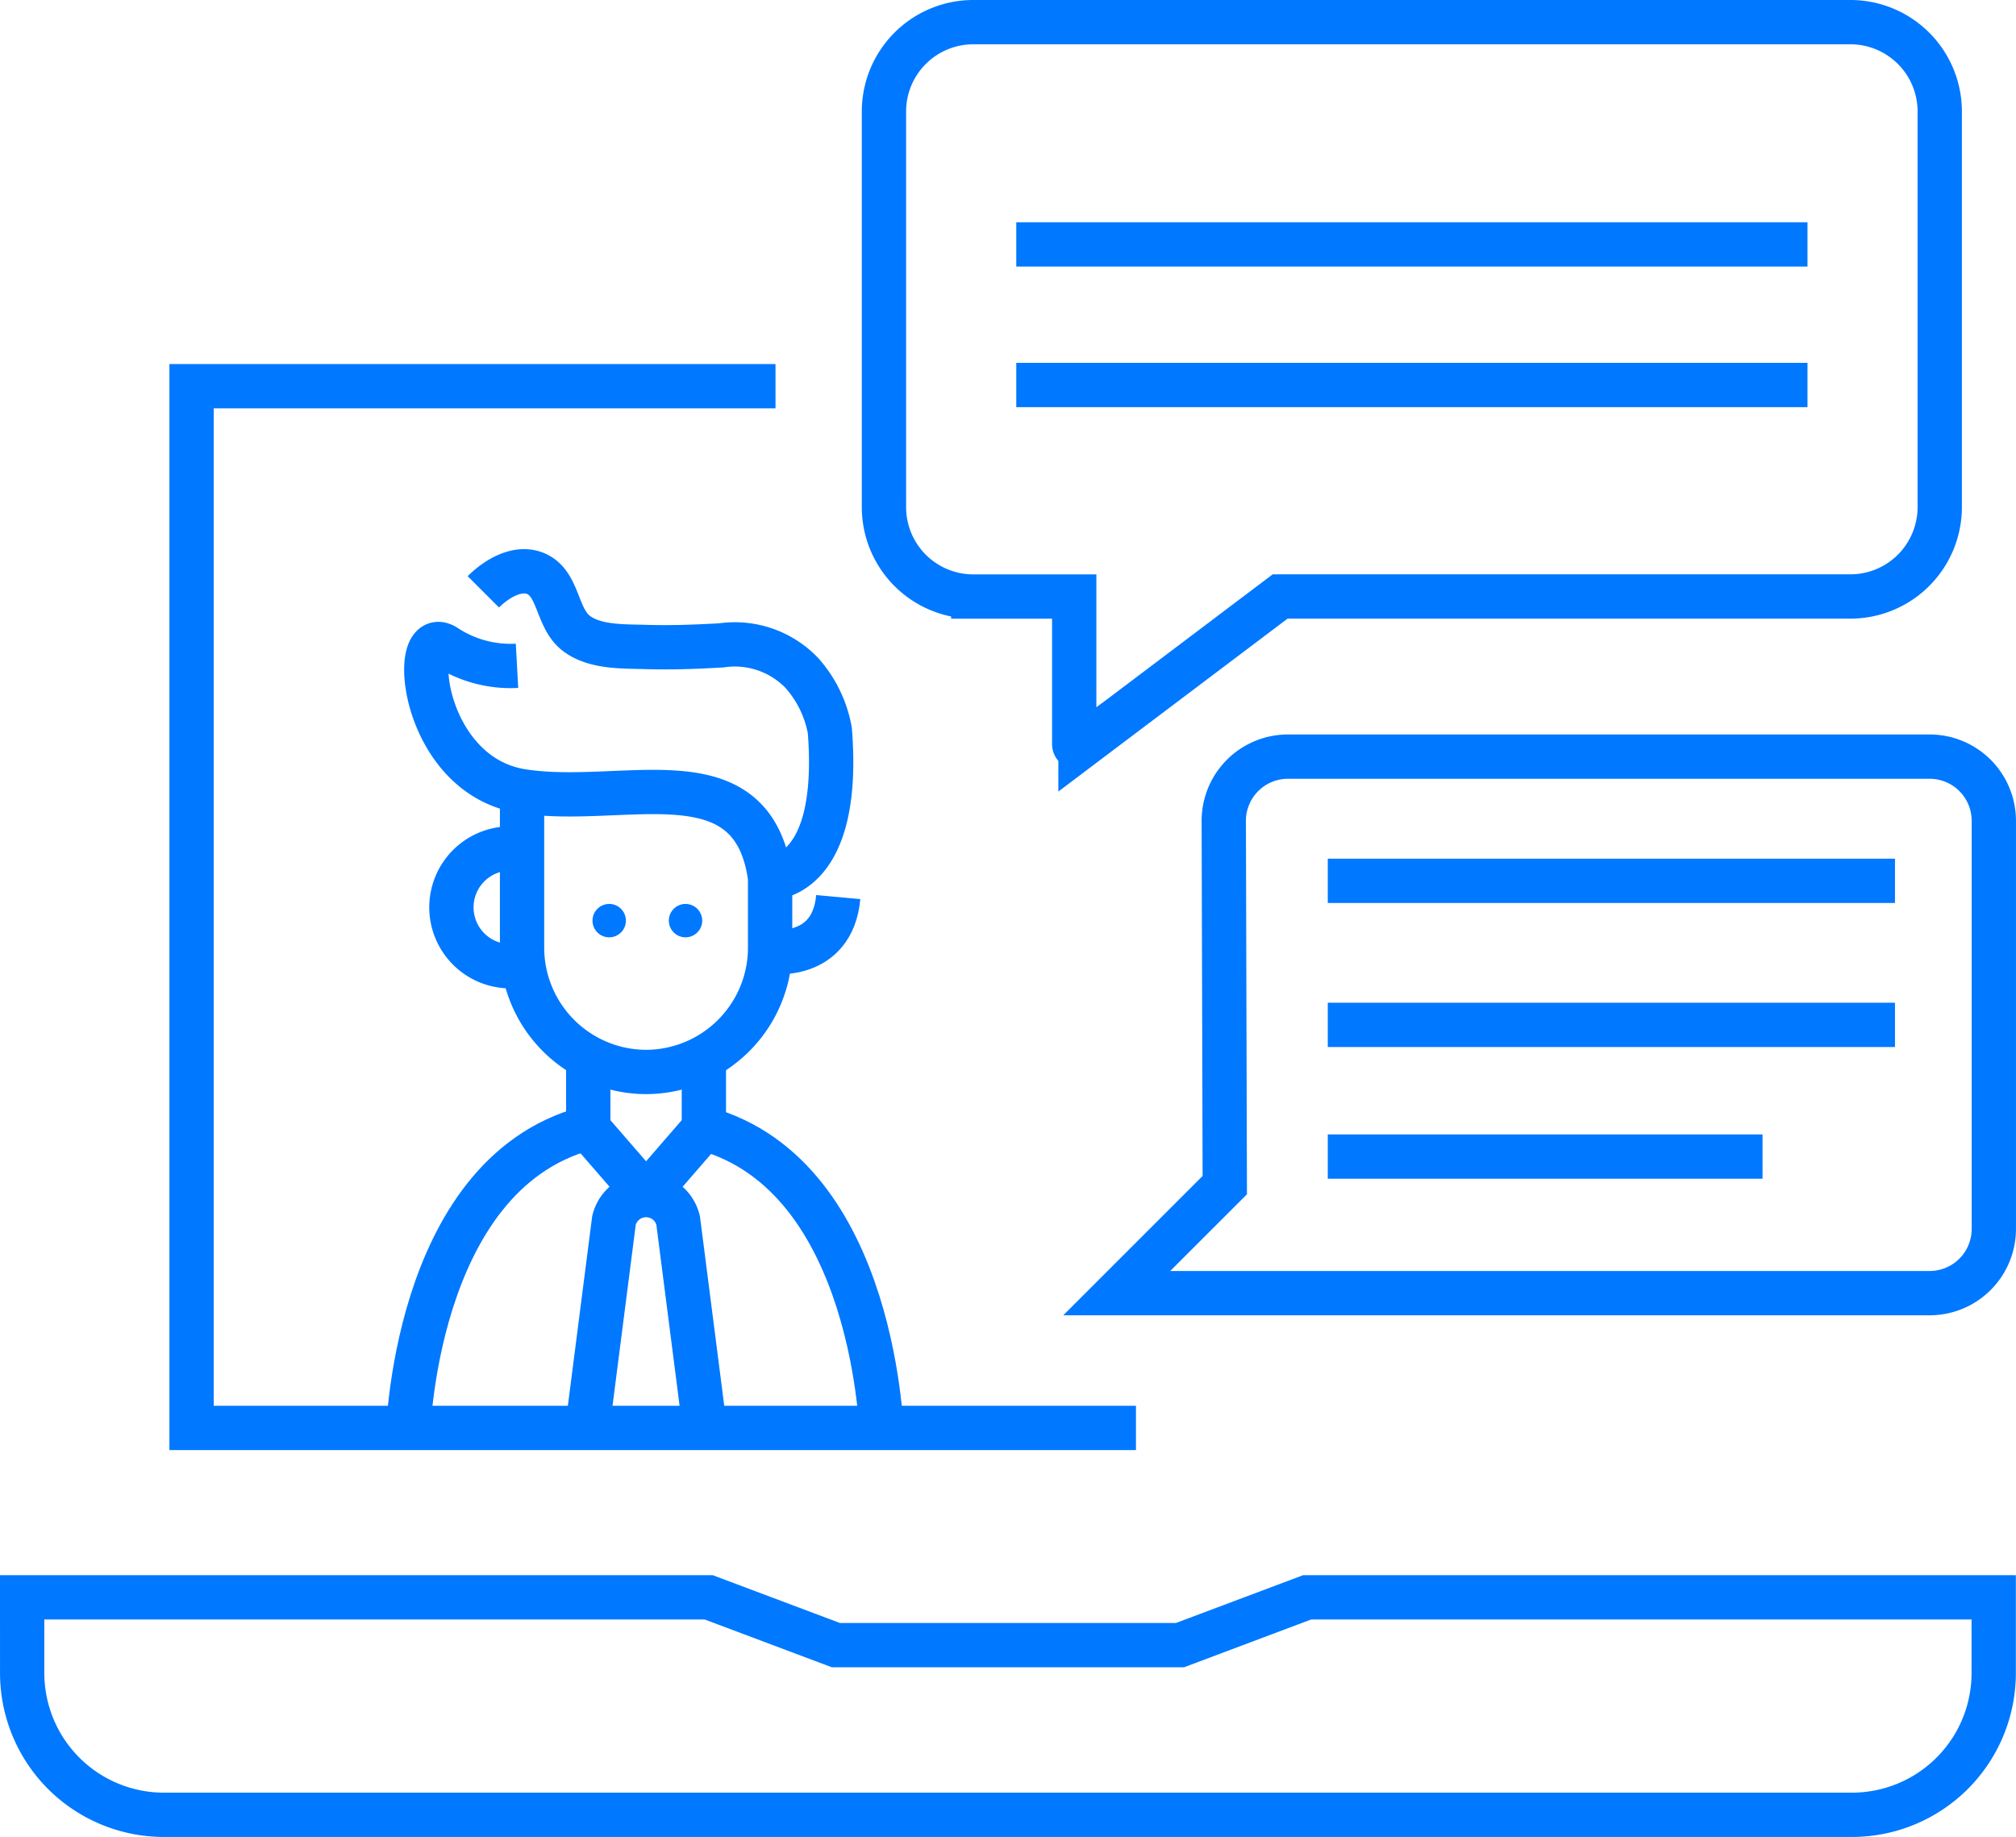 <svg xmlns="http://www.w3.org/2000/svg" width="136.533" height="124.407" viewBox="0 0 136.533 124.407">
  <g id="Group_15216" data-name="Group 15216" transform="translate(413.541 -343.039)">
    <path id="Path_801" data-name="Path 801" d="M-362.011,367.065h-39.547v70.55H-337.6" transform="translate(0.991 2.129)" fill="none" stroke="#0078ff" stroke-miterlimit="10" stroke-width="3"/>
    <path id="Path_802" data-name="Path 802" d="M-412.041,442.005h46.5l8.605,3.234h23.313l8.605-3.234h46.5v5.127a9.6,9.6,0,0,1-9.6,9.6H-402.439a9.6,9.6,0,0,1-9.6-9.6Z" transform="translate(0 9.213)" fill="none" stroke="#0078ff" stroke-miterlimit="10" stroke-width="3"/>
    <path id="Path_803" data-name="Path 803" d="M-337.064,394.321a4.349,4.349,0,0,1,4.335-4.337h43.482a4.349,4.349,0,0,1,4.335,4.337v27.664a4.349,4.349,0,0,1-4.335,4.335h-55.065l7.317-7.317Z" transform="translate(6.402 4.296)" fill="none" stroke="#0078ff" stroke-miterlimit="10" stroke-width="3"/>
    <line id="Line_660" data-name="Line 660" x2="38.414" transform="translate(-323.618 402.693)" fill="none" stroke="#0078ff" stroke-miterlimit="10" stroke-width="3"/>
    <line id="Line_661" data-name="Line 661" x2="38.414" transform="translate(-323.618 412.448)" fill="none" stroke="#0078ff" stroke-miterlimit="10" stroke-width="3"/>
    <line id="Line_662" data-name="Line 662" x2="29.444" transform="translate(-323.618 421.367)" fill="none" stroke="#0078ff" stroke-miterlimit="10" stroke-width="3"/>
    <path id="Path_804" data-name="Path 804" d="M-293.262,383.435h-38.623l-13.521,10.2a.265.265,0,0,1-.425-.212v-9.984h-6.834a6.052,6.052,0,0,1-6.051-6.052V350.59a6.051,6.051,0,0,1,6.051-6.051h59.4a6.051,6.051,0,0,1,6.051,6.051v26.794A6.052,6.052,0,0,1-293.262,383.435Z" transform="translate(5.041 0)" fill="none" stroke="#0078ff" stroke-miterlimit="10" stroke-width="3"/>
    <g id="Group_15214" data-name="Group 15214" transform="translate(-344.714 359.592)">
      <line id="Line_663" data-name="Line 663" x2="53.584" fill="none" stroke="#0078ff" stroke-miterlimit="10" stroke-width="3"/>
      <line id="Line_664" data-name="Line 664" x2="53.584" transform="translate(0 9.521)" fill="none" stroke="#0078ff" stroke-miterlimit="10" stroke-width="3"/>
    </g>
    <g id="Group_15215" data-name="Group 15215" transform="translate(-385.931 381.727)">
      <path id="Path_805" data-name="Path 805" d="M-369,433.726l-1.911-14.893a2.233,2.233,0,0,0-4.346,0l-1.911,14.893" transform="translate(389.228 -374.867)" fill="none" stroke="#0078ff" stroke-miterlimit="10" stroke-width="3"/>
      <path id="Path_806" data-name="Path 806" d="M-369.858,412.991c11.779,3.214,12.063,21.124,12.063,21.124" transform="translate(389.919 -375.256)" fill="none" stroke="#0078ff" stroke-miterlimit="10" stroke-width="3"/>
      <path id="Path_807" data-name="Path 807" d="M-373.434,417.866l3.913-4.51v-4.221" transform="translate(389.581 -375.621)" fill="none" stroke="#0078ff" stroke-miterlimit="10" stroke-width="3"/>
      <path id="Path_808" data-name="Path 808" d="M-373.1,417.866l-3.913-4.51v-4.221" transform="translate(389.243 -375.621)" fill="none" stroke="#0078ff" stroke-miterlimit="10" stroke-width="3"/>
      <path id="Path_809" data-name="Path 809" d="M-388.186,434.115s.284-17.911,12.063-21.124" transform="translate(388.186 -375.256)" fill="none" stroke="#0078ff" stroke-miterlimit="10" stroke-width="3"/>
      <path id="Path_810" data-name="Path 810" d="M-380.891,384.493a8.009,8.009,0,0,1-4.841-1.31c-2.507-1.595-1.709,8.715,5.183,9.8s15.606-2.733,16.8,5.867V403.6a8.426,8.426,0,0,1-8.4,8.4h0a8.426,8.426,0,0,1-8.4-8.4V392.609" transform="translate(388.295 -378.09)" fill="none" stroke="#0078ff" stroke-miterlimit="10" stroke-width="3"/>
      <path id="Path_811" data-name="Path 811" d="M-364.081,399.271s4.841.171,4.043-9.967a7.985,7.985,0,0,0-1.9-3.905,6.288,6.288,0,0,0-5.434-1.867c-1.712.1-3.429.164-5.144.111-1.486-.046-3.334.034-4.61-.862-1.47-1.032-1.206-3.447-2.86-4.119-1.236-.5-2.663.391-3.518,1.246" transform="translate(388.629 -378.515)" fill="none" stroke="#0078ff" stroke-miterlimit="10" stroke-width="3"/>
      <path id="Path_812" data-name="Path 812" d="M-365.758,402.377s4.215.627,4.613-3.7" transform="translate(390.306 -376.609)" fill="none" stroke="#0078ff" stroke-miterlimit="10" stroke-width="3"/>
      <path id="Path_813" data-name="Path 813" d="M-381.494,403.643a3.987,3.987,0,0,1-3.986-3.987,3.987,3.987,0,0,1,3.986-3.987" transform="translate(388.442 -376.894)" fill="none" stroke="#0078ff" stroke-miterlimit="10" stroke-width="3"/>
      <circle id="Ellipse_181" data-name="Ellipse 181" cx="1.131" cy="1.131" r="1.131" transform="translate(12.517 22.53)" fill="#0078ff"/>
      <circle id="Ellipse_182" data-name="Ellipse 182" cx="1.131" cy="1.131" r="1.131" transform="translate(17.686 22.53)" fill="#0078ff"/>
    </g>
  </g>
</svg>
